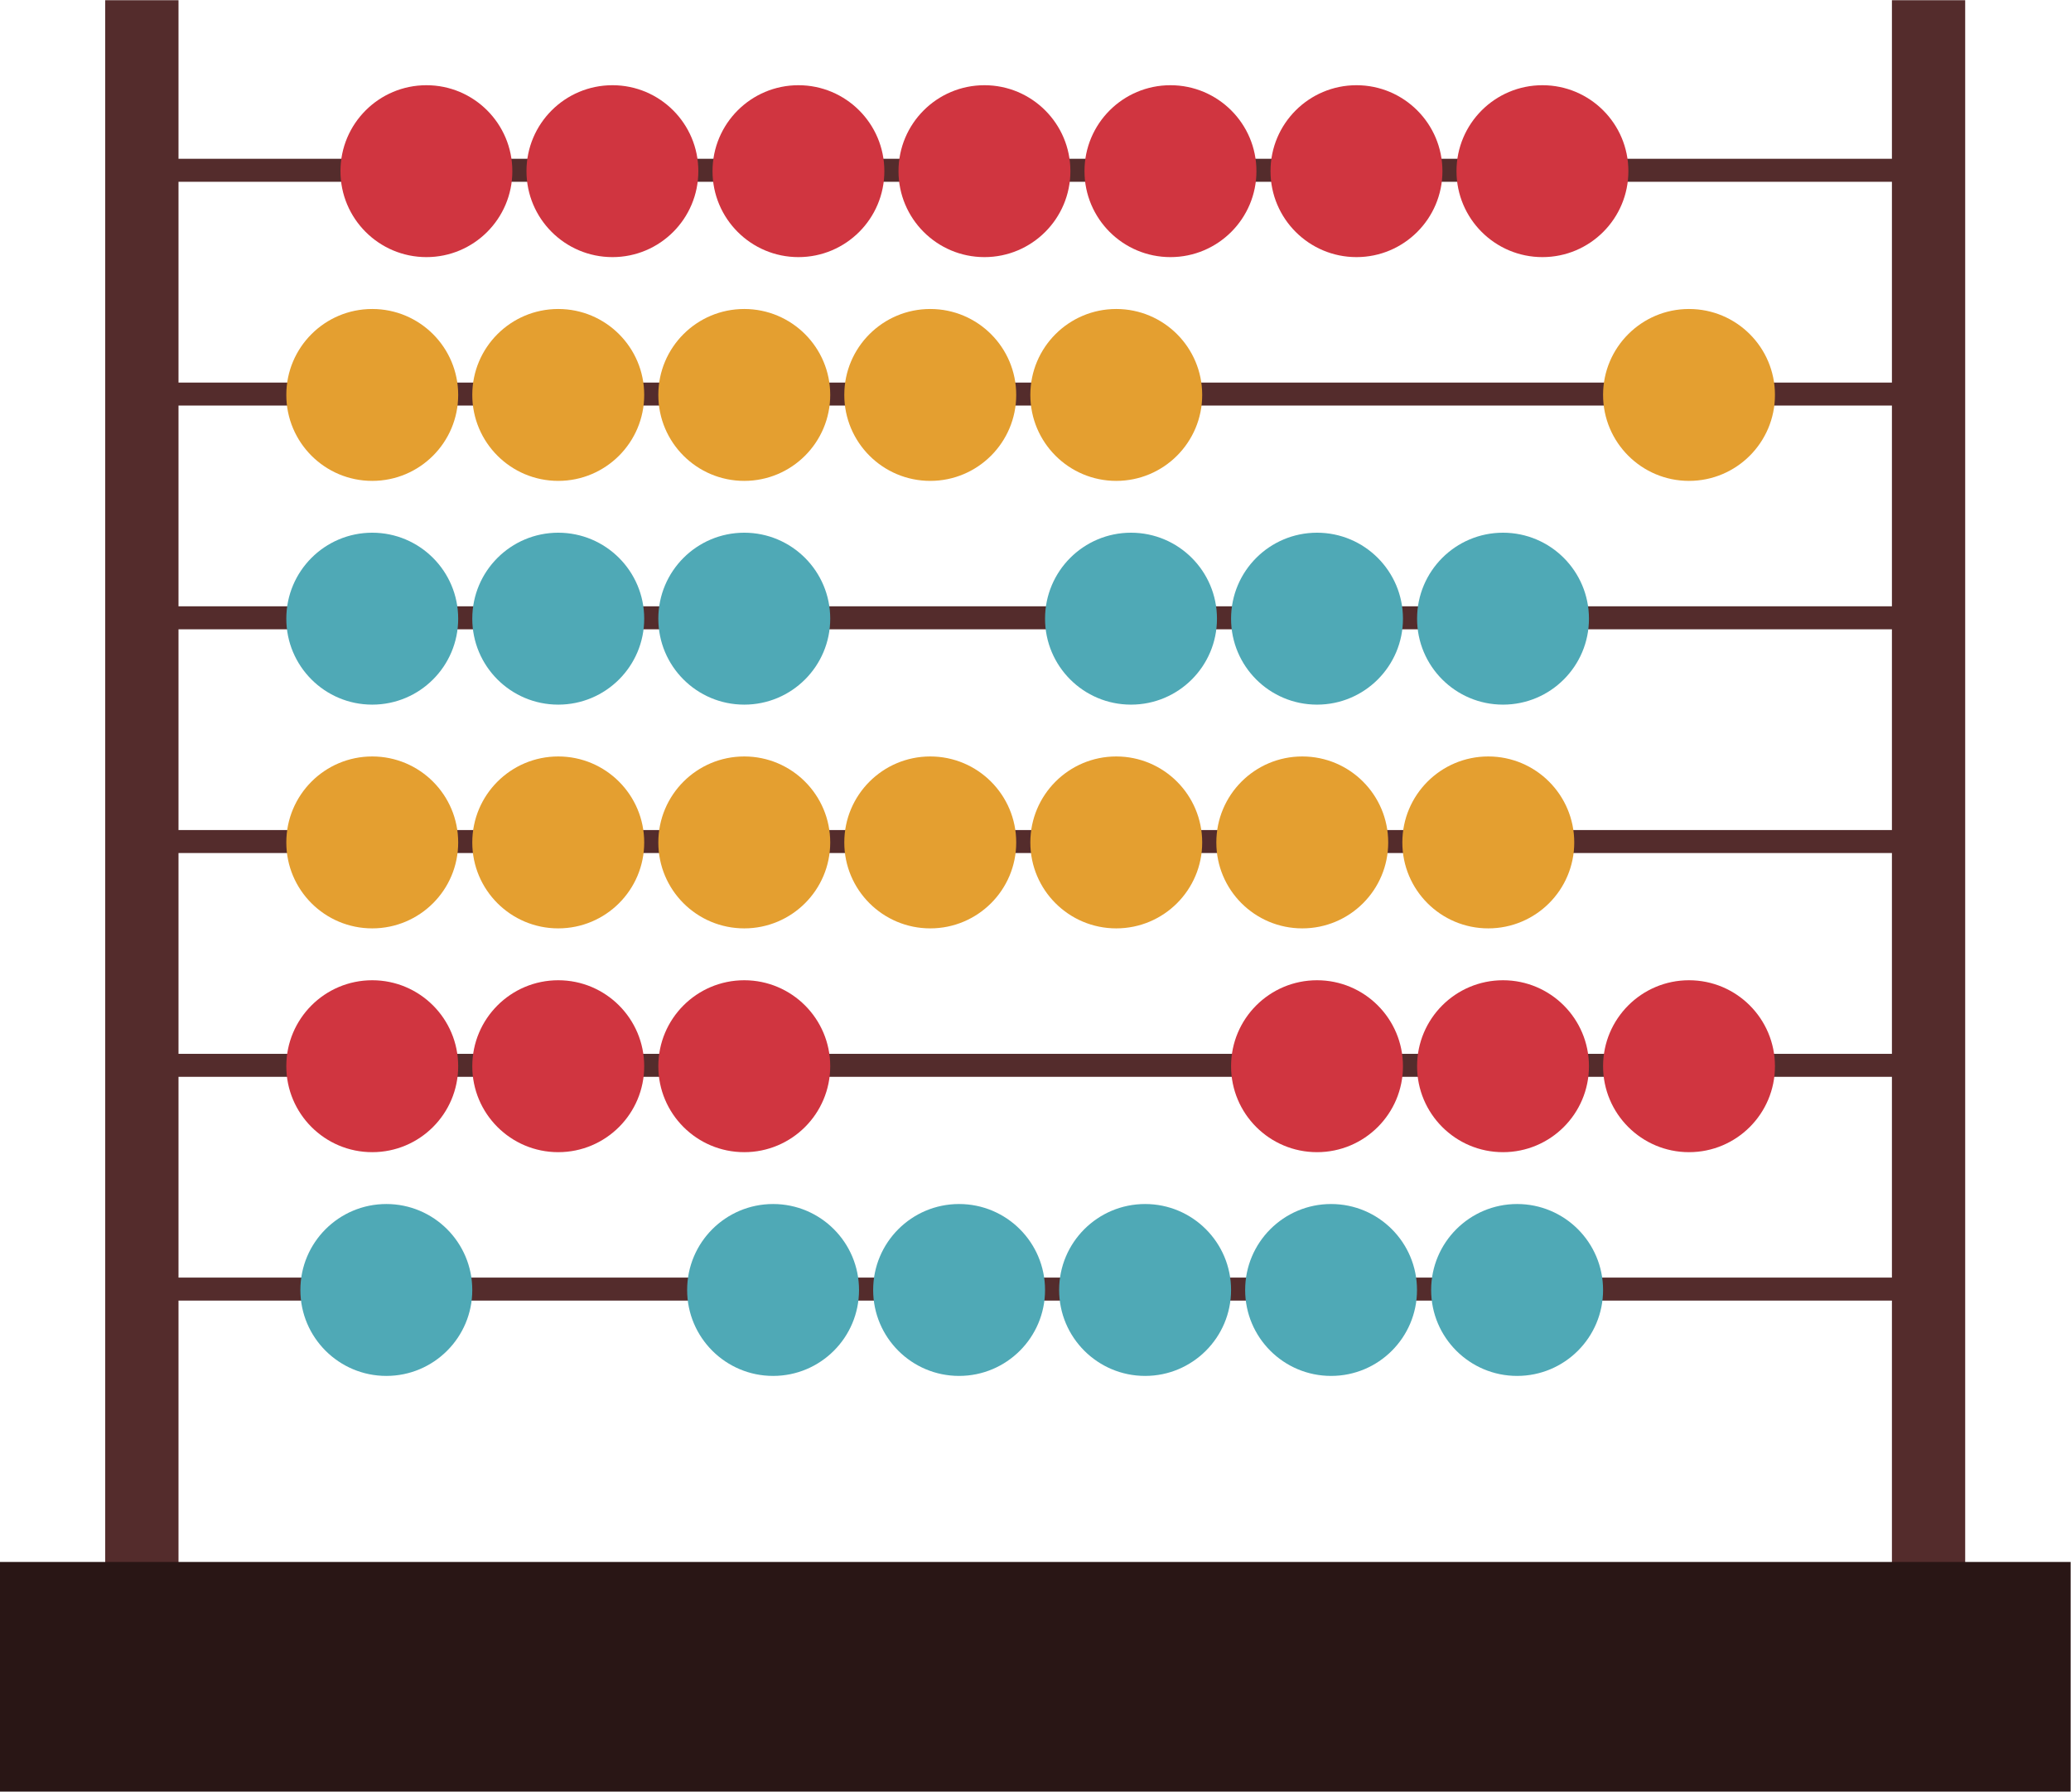 <?xml version="1.0" encoding="UTF-8"?><svg xmlns="http://www.w3.org/2000/svg" xmlns:xlink="http://www.w3.org/1999/xlink" height="302.5" preserveAspectRatio="xMidYMid meet" version="1.0" viewBox="37.8 61.3 349.7 302.5" width="349.7" zoomAndPan="magnify"><g><g id="change1_1"><path d="M 55.566 336.422 L 67.941 336.422 L 67.941 61.336 L 55.566 61.336 L 55.566 336.422" fill="#542c2c"/></g><g id="change1_2"><path d="M 357.262 61.336 L 357.262 336.422 L 369.633 336.422 L 369.633 61.336 L 357.262 61.336" fill="#542c2c"/></g><g id="change2_1"><path d="M 37.758 363.867 L 37.758 325.016 L 387.441 325.016 L 387.441 363.867 L 37.758 363.867" fill="#291615"/></g><g id="change1_3"><path d="M 366.617 88.109 L 65.887 88.109 L 65.887 91.992 L 366.617 91.992 L 366.617 88.109" fill="#542c2c"/></g><g id="change3_1"><path d="M 124.312 90.199 C 124.312 98.211 117.82 104.711 109.809 104.711 C 101.789 104.711 95.289 98.211 95.289 90.199 C 95.289 82.188 101.789 75.688 109.809 75.688 C 117.82 75.688 124.312 82.188 124.312 90.199" fill="#d03540"/></g><g id="change3_2"><path d="M 155.719 90.199 C 155.719 98.211 149.234 104.711 141.219 104.711 C 133.199 104.711 126.699 98.211 126.699 90.199 C 126.699 82.188 133.199 75.688 141.219 75.688 C 149.234 75.688 155.719 82.188 155.719 90.199" fill="#d03540"/></g><g id="change3_3"><path d="M 187.129 90.199 C 187.129 98.211 180.633 104.711 172.621 104.711 C 164.609 104.711 158.113 98.211 158.113 90.199 C 158.113 82.188 164.609 75.688 172.621 75.688 C 180.633 75.688 187.129 82.188 187.129 90.199" fill="#d03540"/></g><g id="change3_4"><path d="M 218.543 90.199 C 218.543 98.211 212.043 104.711 204.027 104.711 C 196.012 104.711 189.516 98.211 189.516 90.199 C 189.516 82.188 196.012 75.688 204.027 75.688 C 212.043 75.688 218.543 82.188 218.543 90.199" fill="#d03540"/></g><g id="change3_5"><path d="M 249.957 90.199 C 249.957 98.211 243.453 104.711 235.438 104.711 C 227.418 104.711 220.922 98.211 220.922 90.199 C 220.922 82.188 227.418 75.688 235.438 75.688 C 243.453 75.688 249.957 82.188 249.957 90.199" fill="#d03540"/></g><g id="change3_6"><path d="M 281.363 90.199 C 281.363 98.211 274.863 104.711 266.848 104.711 C 258.836 104.711 252.332 98.211 252.332 90.199 C 252.332 82.188 258.836 75.688 266.848 75.688 C 274.863 75.688 281.363 82.188 281.363 90.199" fill="#d03540"/></g><g id="change3_7"><path d="M 312.762 90.199 C 312.762 98.211 306.27 104.711 298.25 104.711 C 290.238 104.711 283.738 98.211 283.738 90.199 C 283.738 82.188 290.238 75.688 298.25 75.688 C 306.27 75.688 312.762 82.188 312.762 90.199" fill="#d03540"/></g><g id="change1_4"><path d="M 366.617 125.895 L 65.887 125.895 L 65.887 129.773 L 366.617 129.773 L 366.617 125.895" fill="#542c2c"/></g><g id="change4_1"><path d="M 115.168 127.977 C 115.168 135.992 108.676 142.492 100.652 142.492 C 92.641 142.492 86.145 135.992 86.145 127.977 C 86.145 119.961 92.641 113.469 100.652 113.469 C 108.676 113.469 115.168 119.961 115.168 127.977" fill="#e49f30"/></g><g id="change4_2"><path d="M 146.578 127.977 C 146.578 135.992 140.082 142.492 132.062 142.492 C 124.047 142.492 117.547 135.992 117.547 127.977 C 117.547 119.961 124.047 113.469 132.062 113.469 C 140.082 113.469 146.578 119.961 146.578 127.977" fill="#e49f30"/></g><g id="change4_3"><path d="M 177.988 127.977 C 177.988 135.992 171.484 142.492 163.473 142.492 C 155.453 142.492 148.961 135.992 148.961 127.977 C 148.961 119.961 155.453 113.469 163.473 113.469 C 171.484 113.469 177.988 119.961 177.988 127.977" fill="#e49f30"/></g><g id="change4_4"><path d="M 209.395 127.977 C 209.395 135.992 202.895 142.492 194.879 142.492 C 186.867 142.492 180.363 135.992 180.363 127.977 C 180.363 119.961 186.867 113.469 194.879 113.469 C 202.895 113.469 209.395 119.961 209.395 127.977" fill="#e49f30"/></g><g id="change4_5"><path d="M 240.797 127.977 C 240.797 135.992 234.301 142.492 226.281 142.492 C 218.277 142.492 211.777 135.992 211.777 127.977 C 211.777 119.961 218.277 113.469 226.281 113.469 C 234.301 113.469 240.797 119.961 240.797 127.977" fill="#e49f30"/></g><g id="change4_6"><path d="M 337.512 127.977 C 337.512 135.992 331.02 142.492 322.996 142.492 C 314.992 142.492 308.488 135.992 308.488 127.977 C 308.488 119.961 314.992 113.469 322.996 113.469 C 331.02 113.469 337.512 119.961 337.512 127.977" fill="#e49f30"/></g><g id="change1_5"><path d="M 366.617 163.668 L 65.887 163.668 L 65.887 167.551 L 366.617 167.551 L 366.617 163.668" fill="#542c2c"/></g><g id="change5_1"><path d="M 115.168 165.758 C 115.168 173.777 108.676 180.27 100.652 180.27 C 92.641 180.27 86.145 173.777 86.145 165.758 C 86.145 157.746 92.641 151.242 100.652 151.242 C 108.676 151.242 115.168 157.746 115.168 165.758" fill="#4fa9b6"/></g><g id="change5_2"><path d="M 146.578 165.758 C 146.578 173.777 140.082 180.27 132.062 180.27 C 124.047 180.27 117.547 173.777 117.547 165.758 C 117.547 157.746 124.047 151.242 132.062 151.242 C 140.082 151.242 146.578 157.746 146.578 165.758" fill="#4fa9b6"/></g><g id="change5_3"><path d="M 177.988 165.758 C 177.988 173.777 171.484 180.27 163.473 180.27 C 155.453 180.27 148.961 173.777 148.961 165.758 C 148.961 157.746 155.453 151.242 163.473 151.242 C 171.484 151.242 177.988 157.746 177.988 165.758" fill="#4fa9b6"/></g><g id="change5_4"><path d="M 243.293 165.758 C 243.293 173.777 236.801 180.27 228.777 180.27 C 220.758 180.27 214.262 173.777 214.262 165.758 C 214.262 157.746 220.758 151.242 228.777 151.242 C 236.801 151.242 243.293 157.746 243.293 165.758" fill="#4fa9b6"/></g><g id="change5_5"><path d="M 274.699 165.758 C 274.699 173.777 268.199 180.27 260.188 180.27 C 252.164 180.27 245.672 173.777 245.672 165.758 C 245.672 157.746 252.164 151.242 260.188 151.242 C 268.199 151.242 274.699 157.746 274.699 165.758" fill="#4fa9b6"/></g><g id="change5_6"><path d="M 306.105 165.758 C 306.105 173.777 299.609 180.27 291.59 180.27 C 283.578 180.27 277.082 173.777 277.082 165.758 C 277.082 157.746 283.578 151.242 291.59 151.242 C 299.609 151.242 306.105 157.746 306.105 165.758" fill="#4fa9b6"/></g><g id="change1_6"><path d="M 366.617 201.445 L 65.887 201.445 L 65.887 205.324 L 366.617 205.324 L 366.617 201.445" fill="#542c2c"/></g><g id="change4_7"><path d="M 115.168 203.543 C 115.168 211.559 108.676 218.047 100.652 218.047 C 92.641 218.047 86.145 211.559 86.145 203.543 C 86.145 195.52 92.641 189.02 100.652 189.02 C 108.676 189.02 115.168 195.52 115.168 203.543" fill="#e49f30"/></g><g id="change4_8"><path d="M 146.578 203.543 C 146.578 211.559 140.082 218.047 132.062 218.047 C 124.047 218.047 117.547 211.559 117.547 203.543 C 117.547 195.52 124.047 189.02 132.062 189.02 C 140.082 189.02 146.578 195.52 146.578 203.543" fill="#e49f30"/></g><g id="change4_9"><path d="M 177.988 203.543 C 177.988 211.559 171.484 218.047 163.473 218.047 C 155.453 218.047 148.961 211.559 148.961 203.543 C 148.961 195.52 155.453 189.02 163.473 189.02 C 171.484 189.02 177.988 195.52 177.988 203.543" fill="#e49f30"/></g><g id="change4_10"><path d="M 209.395 203.543 C 209.395 211.559 202.895 218.047 194.879 218.047 C 186.867 218.047 180.363 211.559 180.363 203.543 C 180.363 195.52 186.867 189.02 194.879 189.02 C 202.895 189.02 209.395 195.52 209.395 203.543" fill="#e49f30"/></g><g id="change4_11"><path d="M 240.797 203.543 C 240.797 211.559 234.301 218.047 226.281 218.047 C 218.277 218.047 211.777 211.559 211.777 203.543 C 211.777 195.52 218.277 189.02 226.281 189.02 C 234.301 189.02 240.797 195.52 240.797 203.543" fill="#e49f30"/></g><g id="change4_12"><path d="M 272.207 203.543 C 272.207 211.559 265.719 218.047 257.699 218.047 C 249.676 218.047 243.184 211.559 243.184 203.543 C 243.184 195.52 249.676 189.02 257.699 189.02 C 265.719 189.02 272.207 195.52 272.207 203.543" fill="#e49f30"/></g><g id="change4_13"><path d="M 303.621 203.543 C 303.621 211.559 297.121 218.047 289.102 218.047 C 281.086 218.047 274.594 211.559 274.594 203.543 C 274.594 195.52 281.086 189.02 289.102 189.02 C 297.121 189.02 303.621 195.52 303.621 203.543" fill="#e49f30"/></g><g id="change1_7"><path d="M 366.617 239.23 L 65.887 239.23 L 65.887 243.109 L 366.617 243.109 L 366.617 239.23" fill="#542c2c"/></g><g id="change3_8"><path d="M 115.168 241.32 C 115.168 249.336 108.676 255.832 100.652 255.832 C 92.641 255.832 86.145 249.336 86.145 241.32 C 86.145 233.305 92.641 226.805 100.652 226.805 C 108.676 226.805 115.168 233.305 115.168 241.32" fill="#d03540"/></g><g id="change3_9"><path d="M 146.578 241.32 C 146.578 249.336 140.082 255.832 132.062 255.832 C 124.047 255.832 117.547 249.336 117.547 241.32 C 117.547 233.305 124.047 226.805 132.062 226.805 C 140.082 226.805 146.578 233.305 146.578 241.32" fill="#d03540"/></g><g id="change3_10"><path d="M 177.988 241.32 C 177.988 249.336 171.484 255.832 163.473 255.832 C 155.453 255.832 148.961 249.336 148.961 241.32 C 148.961 233.305 155.453 226.805 163.473 226.805 C 171.484 226.805 177.988 233.305 177.988 241.32" fill="#d03540"/></g><g id="change3_11"><path d="M 274.699 241.32 C 274.699 249.336 268.203 255.832 260.188 255.832 C 252.164 255.832 245.672 249.336 245.672 241.32 C 245.672 233.305 252.164 226.805 260.188 226.805 C 268.203 226.805 274.699 233.305 274.699 241.32" fill="#d03540"/></g><g id="change3_12"><path d="M 306.105 241.32 C 306.105 249.336 299.605 255.832 291.59 255.832 C 283.574 255.832 277.082 249.336 277.082 241.32 C 277.082 233.305 283.574 226.805 291.59 226.805 C 299.605 226.805 306.105 233.305 306.105 241.32" fill="#d03540"/></g><g id="change3_13"><path d="M 337.512 241.32 C 337.512 249.336 331.02 255.832 322.996 255.832 C 314.992 255.832 308.488 249.336 308.488 241.32 C 308.488 233.305 314.992 226.805 322.996 226.805 C 331.02 226.805 337.512 233.305 337.512 241.32" fill="#d03540"/></g><g id="change1_8"><path d="M 366.617 277.008 L 65.887 277.008 L 65.887 280.891 L 366.617 280.891 L 366.617 277.008" fill="#542c2c"/></g><g id="change5_7"><path d="M 117.547 279.102 C 117.547 287.113 111.051 293.609 103.039 293.609 C 95.023 293.609 88.52 287.113 88.52 279.102 C 88.52 271.086 95.023 264.586 103.039 264.586 C 111.051 264.586 117.547 271.086 117.547 279.102" fill="#4fa9b6"/></g><g id="change5_8"><path d="M 182.852 279.102 C 182.852 287.113 176.359 293.609 168.344 293.609 C 160.324 293.609 153.828 287.113 153.828 279.102 C 153.828 271.086 160.324 264.586 168.344 264.586 C 176.359 264.586 182.852 271.086 182.852 279.102" fill="#4fa9b6"/></g><g id="change5_9"><path d="M 214.262 279.102 C 214.262 287.113 207.762 293.609 199.746 293.609 C 191.73 293.609 185.238 287.113 185.238 279.102 C 185.238 271.086 191.73 264.586 199.746 264.586 C 207.762 264.586 214.262 271.086 214.262 279.102" fill="#4fa9b6"/></g><g id="change5_10"><path d="M 245.672 279.102 C 245.672 287.113 239.168 293.609 231.164 293.609 C 223.141 293.609 216.641 287.113 216.641 279.102 C 216.641 271.086 223.141 264.586 231.164 264.586 C 239.168 264.586 245.672 271.086 245.672 279.102" fill="#4fa9b6"/></g><g id="change5_11"><path d="M 277.07 279.102 C 277.07 287.113 270.586 293.609 262.562 293.609 C 254.543 293.609 248.051 287.113 248.051 279.102 C 248.051 271.086 254.543 264.586 262.562 264.586 C 270.586 264.586 277.07 271.086 277.07 279.102" fill="#4fa9b6"/></g><g id="change5_12"><path d="M 308.488 279.102 C 308.488 287.113 301.996 293.609 293.973 293.609 C 285.961 293.609 279.457 287.113 279.457 279.102 C 279.457 271.086 285.961 264.586 293.973 264.586 C 301.996 264.586 308.488 271.086 308.488 279.102" fill="#4fa9b6"/></g></g></svg>